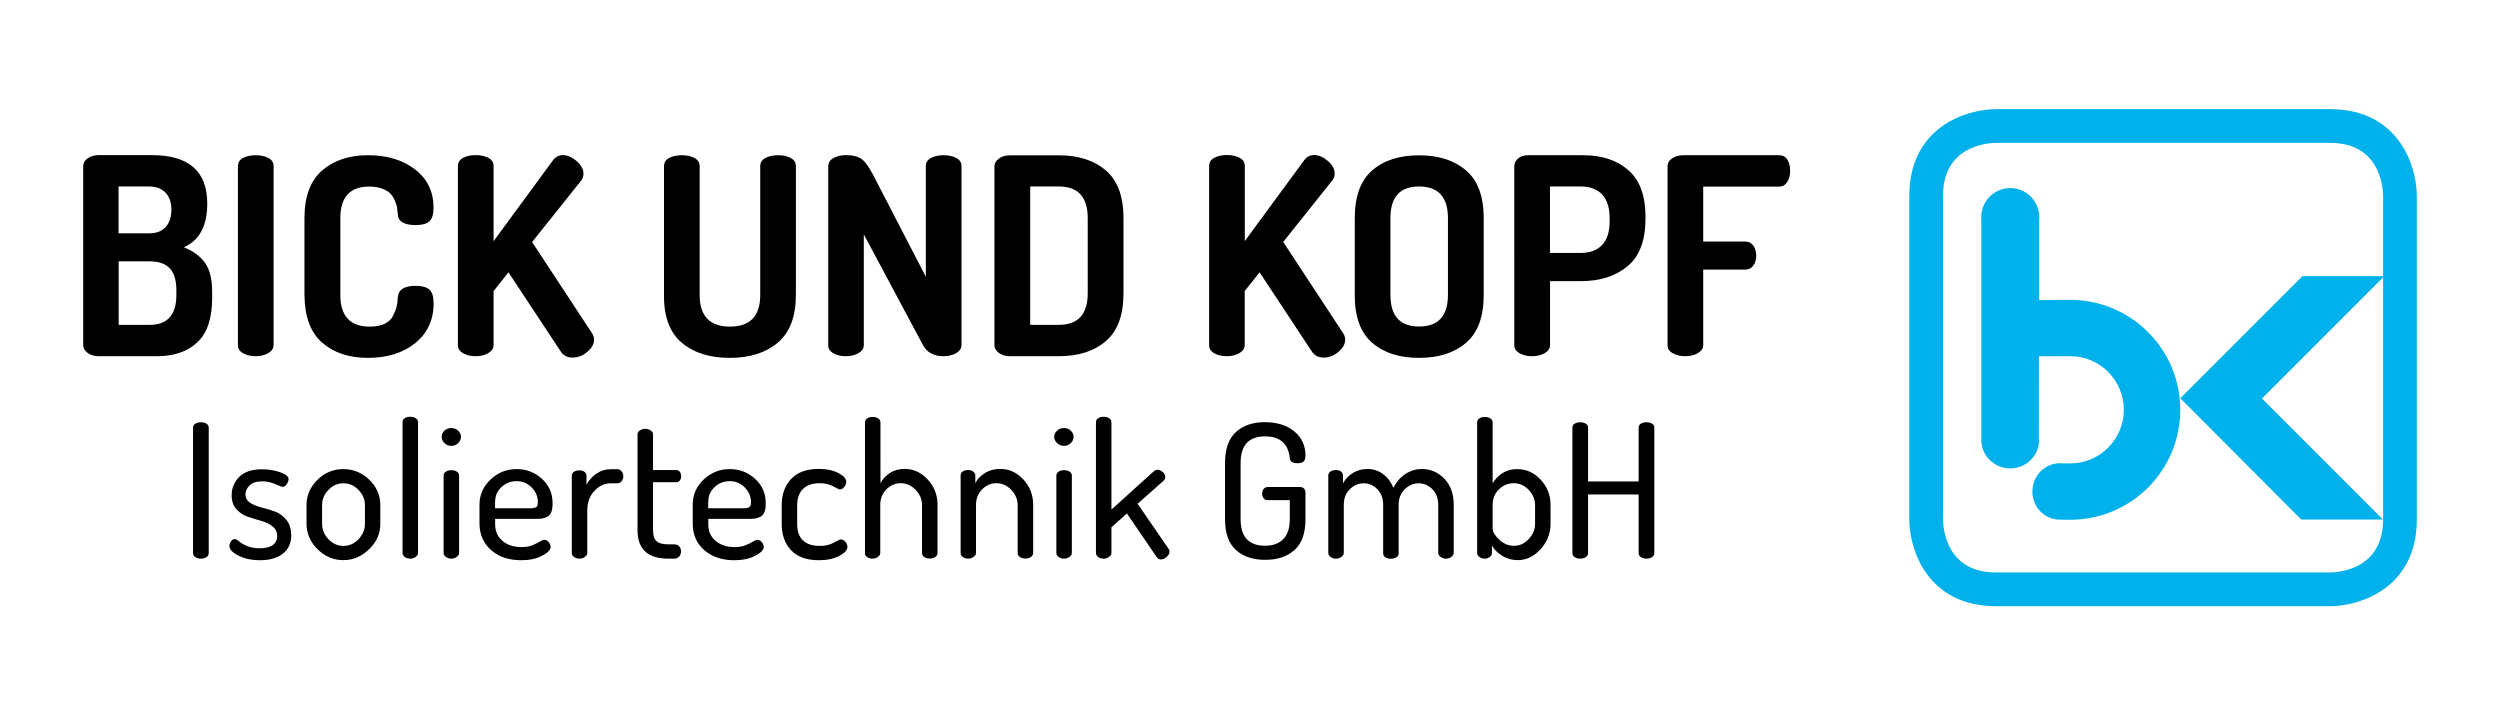 <?xml version="1.0" encoding="UTF-8"?>
<svg xmlns="http://www.w3.org/2000/svg" xmlns:xlink="http://www.w3.org/1999/xlink" version="1.1" id="Ebene_1" x="0px" y="0px" viewBox="0 0 255.12 73" style="enable-background:new 0 0 255.12 73;" xml:space="preserve">
<style type="text/css">
	.st0{fill:#00B1EB;}
</style>
<g>
	<path class="st0" d="M246.63,53.01V19.99c0-3.06-1.85-8.85-8.85-8.85h-34.09c-3.06,0-8.85,1.85-8.85,8.85v33.02   c0,3.06,1.85,8.85,8.85,8.85h34.09C240.84,61.86,246.63,60.01,246.63,53.01 M243.19,19.99v8.19h-8.23L222.5,40.64l12.34,12.38h8.34   l-12.35-12.35l12.36-12.36v24.7c0,5.09-4.51,5.4-5.42,5.41h-34.08c-5.09,0-5.4-4.52-5.41-5.41V19.99c0-5.09,4.51-5.4,5.41-5.41   h34.09C242.87,14.58,243.18,19.09,243.19,19.99 M222.49,41.82c0-6.2-5.03-11.22-11.23-11.22c-0.93,0-2.2,0.01-3.17,0.03V22.4   c0.01-0.08,0.03-0.16,0.03-0.24s-0.02-0.16-0.03-0.24v-0.05h0c-0.15-1.5-1.4-2.68-2.94-2.68c-1.64,0-2.97,1.33-2.97,2.97   c0,0.04,0.01,0.07,0.01,0.11v22.67h0c0.02,1.58,1.33,2.86,2.95,2.86c1.63,0,2.95-1.3,2.95-2.9c0-0.11-0.03,0.47-0.03-0.33   l0.01-8.21c0.98-0.01,2.29-0.01,3.2-0.01c3.02,0,5.46,2.45,5.46,5.47c0,3.02-2.45,5.47-5.46,5.47c-1.12,0,0.03,0-0.96-0.01v0   c-0.03,0-0.06-0.01-0.09-0.01c-1.56,0-2.82,1.3-2.82,2.9c0,1.6,1.26,2.86,2.82,2.86c0.99,0.01-0.07,0.01,1.05,0.01   C217.47,53.04,222.49,48.02,222.49,41.82 M222.49,40.65L222.49,40.65v-0.01V40.65z"></path>
	<path d="M19.94,56.86c0.16,0.1,0.35,0.15,0.56,0.15c0.22,0,0.4-0.05,0.56-0.15c0.16-0.1,0.24-0.24,0.24-0.42V43.64   c0-0.18-0.08-0.32-0.24-0.41c-0.16-0.09-0.35-0.14-0.56-0.14c-0.22,0-0.4,0.05-0.56,0.14s-0.24,0.23-0.24,0.41v12.81   C19.7,56.62,19.78,56.76,19.94,56.86 M24.33,56.7c0.61,0.31,1.35,0.47,2.21,0.47c1,0,1.79-0.23,2.34-0.68   c0.56-0.45,0.84-1.07,0.84-1.85c0-0.64-0.16-1.17-0.48-1.57c-0.32-0.4-0.71-0.69-1.16-0.86c-0.46-0.17-0.92-0.31-1.38-0.42   c-0.46-0.12-0.86-0.28-1.17-0.48c-0.32-0.21-0.48-0.49-0.48-0.85c0-0.35,0.14-0.66,0.43-0.93c0.29-0.28,0.72-0.41,1.3-0.41   c0.43,0,0.87,0.09,1.31,0.28c0.44,0.19,0.68,0.28,0.73,0.28c0.18,0,0.33-0.09,0.45-0.28c0.12-0.19,0.18-0.36,0.18-0.51   c0-0.26-0.28-0.49-0.84-0.69c-0.56-0.2-1.18-0.31-1.85-0.31c-1.06,0-1.84,0.26-2.35,0.78c-0.51,0.52-0.77,1.14-0.77,1.86   c0,0.59,0.16,1.07,0.48,1.43c0.32,0.36,0.71,0.62,1.16,0.77c0.46,0.15,0.91,0.3,1.37,0.42c0.46,0.13,0.85,0.32,1.16,0.57   c0.32,0.25,0.48,0.59,0.48,1.01c0,0.35-0.14,0.64-0.43,0.87c-0.29,0.23-0.75,0.35-1.38,0.35c-0.48,0-0.9-0.08-1.26-0.23   c-0.36-0.15-0.63-0.31-0.82-0.47c-0.19-0.16-0.34-0.24-0.44-0.24c-0.15,0-0.28,0.08-0.39,0.24c-0.11,0.16-0.16,0.32-0.16,0.49   C23.42,56.06,23.72,56.39,24.33,56.7 M32.41,56.05c0.75,0.74,1.62,1.11,2.63,1.11c1,0,1.88-0.38,2.64-1.12   c0.76-0.75,1.13-1.61,1.13-2.57v-1.94c0-0.99-0.38-1.85-1.12-2.57c-0.75-0.72-1.63-1.09-2.65-1.09c-1.02,0-1.9,0.36-2.64,1.09   c-0.74,0.73-1.12,1.59-1.12,2.56v1.94C31.29,54.45,31.66,55.31,32.41,56.05 M32.87,51.53c0-0.57,0.21-1.08,0.64-1.53   c0.43-0.46,0.94-0.68,1.54-0.68c0.6,0,1.11,0.23,1.54,0.68s0.65,0.97,0.65,1.53v1.93c0,0.58-0.22,1.1-0.65,1.56   c-0.43,0.46-0.95,0.69-1.54,0.69c-0.58,0-1.09-0.23-1.53-0.68c-0.43-0.45-0.65-0.98-0.65-1.57V51.53z M41.31,56.84   c0.15,0.11,0.34,0.17,0.55,0.17s0.4-0.06,0.56-0.18c0.16-0.12,0.24-0.25,0.24-0.39V43.08c0-0.17-0.08-0.3-0.23-0.4   c-0.15-0.1-0.34-0.15-0.57-0.15c-0.23,0-0.42,0.05-0.56,0.15c-0.15,0.1-0.22,0.23-0.22,0.4v13.36   C41.08,56.59,41.16,56.73,41.31,56.84 M46.06,45.5c0.27,0,0.5-0.09,0.69-0.28c0.19-0.18,0.29-0.4,0.29-0.64   c0-0.24-0.1-0.45-0.29-0.63c-0.19-0.18-0.42-0.27-0.69-0.27c-0.28,0-0.51,0.09-0.71,0.27c-0.19,0.18-0.28,0.39-0.28,0.63   c0,0.24,0.1,0.45,0.29,0.64C45.56,45.41,45.79,45.5,46.06,45.5 M45.5,56.84c0.15,0.11,0.34,0.17,0.55,0.17   c0.21,0,0.4-0.06,0.56-0.18c0.16-0.12,0.24-0.25,0.24-0.39v-7.91c0-0.17-0.08-0.3-0.23-0.4c-0.15-0.1-0.34-0.15-0.57-0.15   c-0.22,0-0.4,0.05-0.55,0.15c-0.15,0.1-0.23,0.24-0.23,0.4v7.91C45.27,56.59,45.35,56.73,45.5,56.84 M50.13,56.15   c0.79,0.68,1.8,1.02,3.05,1.02c0.85,0,1.57-0.15,2.14-0.46c0.58-0.3,0.87-0.6,0.87-0.89c0-0.17-0.06-0.33-0.19-0.49   c-0.13-0.16-0.28-0.24-0.46-0.24c-0.11,0-0.27,0.06-0.46,0.18c-0.19,0.12-0.44,0.24-0.75,0.37c-0.31,0.13-0.68,0.19-1.1,0.19   c-0.8,0-1.45-0.21-1.95-0.63c-0.5-0.42-0.75-0.98-0.75-1.68v-0.57h4.17c0.27,0,0.48-0.01,0.64-0.04c0.16-0.03,0.33-0.09,0.51-0.18   c0.18-0.1,0.32-0.26,0.41-0.48c0.09-0.22,0.13-0.52,0.13-0.9c0-1-0.36-1.83-1.09-2.49c-0.72-0.66-1.58-0.99-2.57-0.99   c-1.04,0-1.94,0.36-2.68,1.07c-0.74,0.71-1.12,1.56-1.12,2.53v2C48.95,54.57,49.35,55.47,50.13,56.15 M50.53,51.18   c0-0.59,0.22-1.08,0.65-1.48s0.95-0.6,1.54-0.6c0.61,0,1.12,0.22,1.54,0.65c0.42,0.43,0.63,0.93,0.63,1.51   c0,0.24-0.06,0.4-0.17,0.49c-0.11,0.08-0.34,0.12-0.67,0.12h-3.53V51.18z M58.58,56.84c0.15,0.11,0.34,0.17,0.55,0.17   c0.22,0,0.4-0.06,0.56-0.18c0.16-0.12,0.24-0.25,0.24-0.39v-4.33c0-0.82,0.24-1.5,0.72-2.01c0.48-0.52,1.05-0.78,1.7-0.78H63   c0.17,0,0.31-0.07,0.43-0.21c0.12-0.14,0.18-0.31,0.18-0.5s-0.06-0.36-0.18-0.51c-0.12-0.15-0.26-0.22-0.43-0.22h-0.65   c-0.55,0-1.04,0.15-1.49,0.46c-0.44,0.31-0.78,0.68-1.01,1.12v-0.91c0-0.17-0.07-0.3-0.21-0.4c-0.14-0.1-0.31-0.15-0.51-0.15   c-0.23,0-0.42,0.05-0.56,0.15c-0.15,0.1-0.22,0.24-0.22,0.4v7.91C58.35,56.59,58.42,56.73,58.58,56.84 M68.22,57.01h0.59   c0.2,0,0.37-0.07,0.5-0.22c0.13-0.15,0.19-0.32,0.19-0.52c0-0.2-0.06-0.37-0.18-0.51c-0.12-0.14-0.29-0.21-0.51-0.21h-0.59   c-0.58,0-0.99-0.11-1.23-0.33c-0.24-0.22-0.35-0.6-0.35-1.14v-4.87h2.4c0.14,0,0.25-0.06,0.34-0.18c0.09-0.12,0.13-0.26,0.13-0.43   s-0.04-0.31-0.13-0.44c-0.09-0.13-0.2-0.19-0.34-0.19h-2.4v-3.66c0-0.15-0.08-0.28-0.25-0.39c-0.17-0.11-0.35-0.16-0.55-0.16   c-0.19,0-0.37,0.06-0.53,0.16c-0.17,0.11-0.25,0.24-0.25,0.39v9.81C65.06,56.05,66.11,57.01,68.22,57.01 M71.88,56.15   c0.79,0.68,1.8,1.02,3.05,1.02c0.85,0,1.57-0.15,2.14-0.46c0.58-0.3,0.87-0.6,0.87-0.89c0-0.17-0.06-0.33-0.19-0.49   c-0.13-0.16-0.28-0.24-0.46-0.24c-0.11,0-0.27,0.06-0.46,0.18c-0.19,0.12-0.44,0.24-0.75,0.37c-0.31,0.13-0.68,0.19-1.1,0.19   c-0.8,0-1.45-0.21-1.95-0.63c-0.5-0.42-0.75-0.98-0.75-1.68v-0.57h4.17c0.27,0,0.48-0.01,0.64-0.04c0.16-0.03,0.33-0.09,0.51-0.18   c0.19-0.1,0.32-0.26,0.41-0.48c0.09-0.22,0.13-0.52,0.13-0.9c0-1-0.36-1.83-1.09-2.49c-0.72-0.66-1.58-0.99-2.57-0.99   c-1.04,0-1.93,0.36-2.68,1.07c-0.74,0.71-1.11,1.56-1.11,2.53v2C70.7,54.57,71.09,55.47,71.88,56.15 M72.28,51.18   c0-0.59,0.22-1.08,0.65-1.48c0.43-0.4,0.95-0.6,1.54-0.6c0.61,0,1.12,0.22,1.54,0.65c0.42,0.43,0.63,0.93,0.63,1.51   c0,0.24-0.06,0.4-0.17,0.49c-0.11,0.08-0.34,0.12-0.67,0.12h-3.53V51.18z M80.73,56.15c0.64,0.68,1.59,1.02,2.85,1.02   c0.81,0,1.5-0.15,2.06-0.44c0.56-0.29,0.84-0.6,0.84-0.92c0-0.18-0.07-0.35-0.2-0.51c-0.13-0.17-0.3-0.25-0.51-0.25   c-0.06,0-0.29,0.11-0.69,0.33s-0.86,0.33-1.39,0.33c-1.56,0-2.34-0.75-2.34-2.25v-1.89c0-0.72,0.2-1.28,0.59-1.67   c0.39-0.39,0.97-0.59,1.73-0.59c0.52,0,0.98,0.11,1.36,0.32c0.39,0.22,0.61,0.32,0.66,0.32c0.18,0,0.33-0.09,0.47-0.26   c0.13-0.17,0.2-0.35,0.2-0.52c0-0.32-0.27-0.62-0.81-0.9c-0.54-0.28-1.2-0.42-1.99-0.42c-1.25,0-2.19,0.34-2.83,1.03   c-0.64,0.69-0.96,1.57-0.96,2.67v1.91C79.77,54.57,80.09,55.47,80.73,56.15 M88.48,56.84c0.15,0.11,0.34,0.17,0.55,0.17   c0.22,0,0.4-0.06,0.56-0.18c0.16-0.12,0.24-0.25,0.24-0.39v-4.9c0-0.66,0.21-1.19,0.63-1.61c0.42-0.41,0.9-0.62,1.45-0.62   c0.58,0,1.09,0.23,1.53,0.68c0.43,0.46,0.65,0.97,0.65,1.54v4.9c0,0.18,0.08,0.32,0.24,0.42c0.16,0.1,0.34,0.15,0.54,0.15   c0.22,0,0.4-0.05,0.56-0.15c0.16-0.1,0.24-0.24,0.24-0.42v-4.92c0-1-0.33-1.86-1-2.58c-0.67-0.72-1.45-1.08-2.35-1.08   c-0.58,0-1.09,0.14-1.51,0.42c-0.43,0.28-0.75,0.63-0.96,1.04V43.1c0-0.16-0.08-0.3-0.23-0.4c-0.15-0.1-0.34-0.15-0.57-0.15   c-0.23,0-0.42,0.05-0.56,0.15c-0.15,0.1-0.22,0.24-0.22,0.4v13.34C88.25,56.6,88.33,56.73,88.48,56.84 M98.25,56.84   c0.15,0.11,0.34,0.17,0.55,0.17c0.2,0,0.39-0.06,0.55-0.18c0.17-0.12,0.25-0.25,0.25-0.39v-4.9c0-0.66,0.21-1.19,0.63-1.61   c0.42-0.41,0.9-0.62,1.45-0.62c0.58,0,1.09,0.23,1.52,0.68c0.43,0.46,0.65,0.97,0.65,1.54v4.9c0,0.18,0.08,0.32,0.24,0.42   c0.16,0.1,0.34,0.15,0.54,0.15c0.22,0,0.4-0.05,0.56-0.15c0.16-0.1,0.24-0.24,0.24-0.42v-4.92c0-1-0.33-1.86-1-2.58   c-0.67-0.72-1.45-1.08-2.35-1.08c-0.6,0-1.12,0.14-1.57,0.42c-0.45,0.28-0.78,0.63-0.98,1.04v-0.79c0-0.15-0.07-0.29-0.22-0.4   c-0.15-0.11-0.32-0.16-0.5-0.16c-0.23,0-0.42,0.05-0.56,0.15c-0.15,0.1-0.22,0.24-0.22,0.4v7.91   C98.03,56.59,98.1,56.73,98.25,56.84 M108.58,45.5c0.27,0,0.49-0.09,0.69-0.28c0.19-0.18,0.29-0.4,0.29-0.64   c0-0.24-0.1-0.45-0.29-0.63c-0.19-0.18-0.42-0.27-0.69-0.27c-0.28,0-0.51,0.09-0.71,0.27c-0.19,0.18-0.29,0.39-0.29,0.63   c0,0.24,0.1,0.45,0.3,0.64C108.09,45.41,108.32,45.5,108.58,45.5 M108.03,56.84c0.15,0.11,0.34,0.17,0.55,0.17   c0.21,0,0.4-0.06,0.56-0.18c0.16-0.12,0.24-0.25,0.24-0.39v-7.91c0-0.17-0.08-0.3-0.23-0.4c-0.15-0.1-0.34-0.15-0.57-0.15   c-0.22,0-0.4,0.05-0.55,0.15c-0.15,0.1-0.23,0.24-0.23,0.4v7.91C107.8,56.59,107.88,56.73,108.03,56.84 M112.07,56.84   c0.15,0.11,0.34,0.17,0.55,0.17c0.22,0,0.4-0.06,0.56-0.18c0.16-0.12,0.24-0.25,0.24-0.39v-2.63l1.58-1.41l3.03,4.44   c0.11,0.17,0.26,0.25,0.44,0.25c0.2,0,0.4-0.09,0.59-0.26c0.19-0.17,0.29-0.35,0.29-0.54c0-0.09-0.03-0.18-0.1-0.29l-3.16-4.59   l2.65-2.35c0.11-0.1,0.17-0.23,0.17-0.38c0-0.19-0.08-0.36-0.26-0.51c-0.17-0.15-0.35-0.23-0.54-0.23c-0.11,0-0.23,0.05-0.34,0.13   L113.42,52v-8.92c0-0.17-0.08-0.3-0.23-0.4c-0.15-0.1-0.34-0.15-0.57-0.15c-0.23,0-0.42,0.05-0.56,0.15   c-0.15,0.1-0.22,0.23-0.22,0.4v13.36C111.84,56.59,111.92,56.73,112.07,56.84 M126.13,56.13c0.74,0.67,1.74,1,2.98,1   c1.25,0,2.24-0.33,2.99-1s1.12-1.72,1.12-3.15v-2.69c0-0.17-0.05-0.31-0.14-0.42c-0.1-0.12-0.23-0.17-0.41-0.17h-3.32   c-0.16,0-0.3,0.07-0.4,0.2c-0.1,0.13-0.15,0.29-0.15,0.47c0,0.18,0.05,0.33,0.14,0.47c0.09,0.13,0.23,0.2,0.41,0.2h2.27v1.94   c0,0.9-0.22,1.58-0.66,2.03c-0.44,0.45-1.06,0.68-1.86,0.68c-1.66,0-2.5-0.9-2.5-2.71v-5.74c0-1.8,0.83-2.71,2.5-2.71   c1.51,0,2.35,0.73,2.52,2.19c0.01,0.37,0.28,0.55,0.8,0.55c0.27,0,0.47-0.06,0.6-0.17c0.13-0.11,0.2-0.32,0.2-0.61   c0-1.02-0.38-1.84-1.14-2.47c-0.76-0.63-1.77-0.94-3.01-0.94c-1.22,0-2.2,0.33-2.94,1c-0.74,0.67-1.12,1.72-1.12,3.15v5.74   C125.01,54.41,125.38,55.46,126.13,56.13 M135.78,56.84c0.15,0.11,0.34,0.17,0.55,0.17s0.4-0.06,0.56-0.18   c0.16-0.12,0.24-0.25,0.24-0.39v-4.9c0-0.67,0.2-1.21,0.61-1.61c0.41-0.41,0.88-0.61,1.43-0.61c0.55,0,1.01,0.21,1.4,0.62   c0.39,0.41,0.58,0.94,0.58,1.57v4.96c0,0.18,0.08,0.31,0.24,0.41c0.16,0.1,0.34,0.14,0.54,0.14c0.22,0,0.4-0.05,0.56-0.14   c0.16-0.1,0.24-0.23,0.24-0.41v-4.98c0-0.63,0.21-1.15,0.62-1.56c0.41-0.41,0.89-0.61,1.42-0.61c0.53,0,1,0.2,1.4,0.6   c0.4,0.4,0.6,0.94,0.6,1.62v4.9c0,0.14,0.08,0.27,0.24,0.39c0.16,0.12,0.34,0.18,0.54,0.18c0.22,0,0.4-0.06,0.56-0.18   c0.16-0.12,0.24-0.25,0.24-0.39v-4.92c0-1.12-0.32-2.01-0.96-2.67c-0.64-0.66-1.41-0.99-2.3-0.99c-0.57,0-1.12,0.16-1.64,0.49   c-0.52,0.33-0.94,0.81-1.26,1.43c-0.23-0.58-0.57-1.04-1.04-1.39c-0.46-0.35-0.99-0.53-1.57-0.53c-0.59,0-1.1,0.14-1.53,0.41   c-0.44,0.28-0.77,0.63-1,1.05v-0.79c0-0.17-0.07-0.3-0.21-0.41s-0.31-0.15-0.51-0.15c-0.23,0-0.42,0.05-0.56,0.15   c-0.15,0.1-0.22,0.24-0.22,0.4v7.91C135.55,56.59,135.63,56.73,135.78,56.84 M150.97,56.84c0.15,0.11,0.34,0.17,0.55,0.17   c0.19,0,0.36-0.06,0.51-0.17c0.15-0.12,0.22-0.25,0.22-0.41v-0.77c0.22,0.41,0.57,0.76,1.05,1.06c0.48,0.3,1.01,0.44,1.58,0.44   c0.89,0,1.67-0.38,2.34-1.12c0.67-0.75,1.01-1.61,1.01-2.57v-1.94c0-1-0.34-1.86-1.01-2.58c-0.67-0.72-1.47-1.08-2.4-1.08   c-0.57,0-1.07,0.14-1.51,0.42c-0.43,0.28-0.76,0.63-0.99,1.04V43.1c0-0.16-0.08-0.3-0.23-0.4c-0.15-0.1-0.34-0.15-0.57-0.15   s-0.42,0.05-0.56,0.15c-0.15,0.1-0.22,0.24-0.22,0.4v13.34C150.74,56.6,150.82,56.73,150.97,56.84 M152.32,51.53   c0-0.66,0.22-1.19,0.65-1.6c0.43-0.41,0.93-0.62,1.51-0.62c0.58,0,1.09,0.23,1.52,0.68c0.43,0.46,0.65,0.97,0.65,1.53v1.93   c0,0.58-0.22,1.1-0.65,1.56c-0.43,0.46-0.93,0.69-1.5,0.69c-0.56,0-1.06-0.21-1.51-0.63c-0.44-0.42-0.67-0.79-0.67-1.11V51.53z    M160.7,56.86c0.16,0.1,0.35,0.15,0.56,0.15s0.4-0.05,0.56-0.15c0.16-0.1,0.24-0.24,0.24-0.42v-5.98h5.16v5.98   c0,0.18,0.08,0.32,0.24,0.42c0.16,0.1,0.35,0.15,0.56,0.15c0.22,0,0.4-0.05,0.56-0.15c0.16-0.1,0.24-0.24,0.24-0.42V43.64   c0-0.18-0.08-0.32-0.24-0.41c-0.16-0.09-0.35-0.14-0.56-0.14c-0.22,0-0.4,0.05-0.56,0.14c-0.16,0.09-0.24,0.23-0.24,0.41v5.49   h-5.16v-5.49c0-0.18-0.08-0.32-0.24-0.41s-0.35-0.14-0.56-0.14s-0.4,0.05-0.56,0.14c-0.16,0.09-0.24,0.23-0.24,0.41v12.81   C160.46,56.62,160.54,56.76,160.7,56.86"></path>
	<path d="M170.69,36.04c0.36,0.21,0.79,0.31,1.29,0.31c0.49,0,0.91-0.1,1.28-0.31c0.36-0.21,0.55-0.49,0.55-0.84v-7.69h4.29   c0.35,0,0.63-0.14,0.83-0.42c0.2-0.28,0.29-0.61,0.29-0.98c0-0.41-0.1-0.76-0.29-1.04c-0.2-0.28-0.47-0.42-0.83-0.42h-4.29v-5.61   h7.75c0.36,0,0.63-0.16,0.83-0.48c0.2-0.32,0.29-0.7,0.29-1.15c0-0.43-0.09-0.8-0.28-1.11s-0.47-0.46-0.84-0.46h-9.79   c-0.43,0-0.8,0.1-1.12,0.31c-0.32,0.21-0.48,0.49-0.48,0.84V35.2C170.16,35.56,170.33,35.84,170.69,36.04 M158.17,19.03h3.14   c0.94,0,1.66,0.27,2.18,0.81c0.51,0.54,0.77,1.35,0.77,2.41v0.34c0,1.07-0.26,1.87-0.77,2.41c-0.51,0.54-1.24,0.81-2.18,0.81h-3.14   V19.03z M155.06,36.04c0.36,0.21,0.79,0.31,1.29,0.31c0.49,0,0.91-0.1,1.28-0.31c0.36-0.21,0.55-0.49,0.55-0.84v-6.51h3.14   c1.98,0,3.58-0.52,4.79-1.54s1.81-2.64,1.81-4.83v-0.17c0-2.17-0.58-3.76-1.74-4.78s-2.7-1.53-4.63-1.53h-5.64   c-0.41,0-0.74,0.11-1,0.34c-0.25,0.22-0.38,0.49-0.38,0.79V35.2C154.52,35.56,154.7,35.84,155.06,36.04 M141.89,22.26   c0-2.15,0.97-3.23,2.92-3.23c1.97,0,2.95,1.08,2.95,3.23v7.83c0,2.15-0.98,3.23-2.95,3.23c-1.95,0-2.92-1.08-2.92-3.23V22.26z    M140.03,34.98c1.19,1.03,2.78,1.54,4.78,1.54s3.6-0.51,4.8-1.54c1.2-1.03,1.8-2.66,1.8-4.88v-7.83c0-2.23-0.6-3.85-1.8-4.88   c-1.2-1.03-2.8-1.54-4.8-1.54s-3.6,0.51-4.78,1.54c-1.19,1.03-1.78,2.66-1.78,4.88v7.83C138.24,32.32,138.84,33.95,140.03,34.98    M123.9,36.04c0.36,0.21,0.79,0.31,1.29,0.31c0.49,0,0.91-0.1,1.28-0.31c0.36-0.21,0.55-0.49,0.55-0.84v-5.5l1.52-1.91l5.28,8   c0.28,0.47,0.7,0.7,1.26,0.7c0.54,0,1.04-0.19,1.5-0.58c0.46-0.38,0.69-0.8,0.69-1.25c0-0.24-0.07-0.46-0.2-0.65l-6.12-9.32   l5.02-6.29c0.15-0.19,0.23-0.42,0.23-0.7c0-0.45-0.23-0.87-0.7-1.28c-0.47-0.4-0.94-0.6-1.4-0.6c-0.41,0-0.75,0.18-1.01,0.53   l-6.06,8.25v-7.66c0-0.38-0.18-0.65-0.53-0.84c-0.36-0.19-0.79-0.28-1.29-0.28c-0.51,0-0.94,0.09-1.29,0.28   c-0.36,0.19-0.53,0.47-0.53,0.84V35.2C123.37,35.56,123.55,35.84,123.9,36.04 M105.13,19.03h2.92c1.97,0,2.95,1.08,2.95,3.23v7.66   c0,2.15-0.98,3.23-2.95,3.23h-2.92V19.03z M101.93,36.01c0.3,0.23,0.68,0.34,1.15,0.34h4.97c2,0,3.6-0.51,4.8-1.54   c1.2-1.03,1.8-2.66,1.8-4.88v-7.66c0-2.23-0.6-3.85-1.8-4.88c-1.2-1.03-2.8-1.54-4.8-1.54h-4.97c-0.47,0-0.85,0.11-1.15,0.34   c-0.3,0.22-0.45,0.49-0.45,0.79v18.27C101.48,35.53,101.63,35.79,101.93,36.01 M85.03,36.04c0.36,0.21,0.79,0.31,1.29,0.31   c0.49,0,0.91-0.1,1.28-0.31c0.36-0.21,0.55-0.49,0.55-0.84V23.92l6.03,11.28c0.41,0.77,1.11,1.15,2.11,1.15   c0.49,0,0.91-0.1,1.28-0.31c0.36-0.21,0.55-0.49,0.55-0.84V16.96c0-0.38-0.18-0.65-0.53-0.84c-0.36-0.19-0.79-0.28-1.29-0.28   c-0.51,0-0.94,0.09-1.29,0.28c-0.36,0.19-0.53,0.47-0.53,0.84v11.28l-5.42-10.47c-0.43-0.81-0.82-1.33-1.18-1.57   c-0.35-0.24-0.87-0.37-1.54-0.37c-0.5,0-0.93,0.1-1.29,0.3c-0.35,0.2-0.53,0.48-0.53,0.86V35.2C84.5,35.56,84.67,35.84,85.03,36.04    M69.58,34.98c1.22,1.03,2.86,1.54,4.9,1.54c2.04,0,3.67-0.52,4.9-1.56c1.22-1.04,1.84-2.66,1.84-4.87V16.96   c0-0.38-0.18-0.65-0.53-0.84c-0.35-0.19-0.79-0.28-1.29-0.28c-0.5,0-0.94,0.09-1.29,0.28c-0.36,0.19-0.53,0.47-0.53,0.84v13.14   c0,2.15-1.03,3.23-3.09,3.23c-2.06,0-3.09-1.08-3.09-3.23V16.96c0-0.38-0.18-0.65-0.53-0.84c-0.36-0.19-0.79-0.28-1.29-0.28   c-0.51,0-0.94,0.09-1.29,0.28c-0.36,0.19-0.53,0.47-0.53,0.84v13.14C67.74,32.32,68.35,33.95,69.58,34.98 M47.25,36.04   c0.35,0.21,0.79,0.31,1.29,0.31c0.49,0,0.91-0.1,1.28-0.31c0.36-0.21,0.55-0.49,0.55-0.84v-5.5l1.52-1.91l5.28,8   c0.28,0.47,0.7,0.7,1.26,0.7c0.54,0,1.04-0.19,1.5-0.58c0.46-0.38,0.69-0.8,0.69-1.25c0-0.24-0.07-0.46-0.2-0.65L54.3,24.7   l5.02-6.29c0.15-0.19,0.22-0.42,0.22-0.7c0-0.45-0.23-0.87-0.7-1.28c-0.47-0.4-0.94-0.6-1.4-0.6c-0.41,0-0.75,0.18-1.01,0.53   l-6.06,8.25v-7.66c0-0.38-0.18-0.65-0.53-0.84c-0.36-0.19-0.79-0.28-1.29-0.28c-0.51,0-0.94,0.09-1.29,0.28   c-0.36,0.19-0.53,0.47-0.53,0.84V35.2C46.72,35.56,46.9,35.84,47.25,36.04 M32.87,34.96c1.19,1.04,2.75,1.56,4.67,1.56   c1.98,0,3.6-0.51,4.84-1.51c1.24-1.01,1.87-2.36,1.87-4.04c0-0.69-0.15-1.17-0.43-1.42c-0.29-0.25-0.76-0.38-1.42-0.38   c-1.14,0-1.74,0.38-1.8,1.15c-0.02,0.39-0.06,0.73-0.13,1c-0.07,0.27-0.19,0.58-0.37,0.93s-0.47,0.61-0.87,0.8s-0.9,0.28-1.5,0.28   c-2,0-3-1.08-3-3.23v-7.83c0-2.15,0.98-3.23,2.95-3.23c0.51,0,0.94,0.07,1.32,0.21c0.37,0.14,0.65,0.31,0.84,0.51   c0.19,0.2,0.34,0.44,0.46,0.73c0.12,0.29,0.2,0.52,0.22,0.7c0.03,0.18,0.05,0.39,0.07,0.63c0.02,0.77,0.63,1.15,1.83,1.15   c0.65,0,1.12-0.13,1.4-0.38c0.28-0.25,0.42-0.72,0.42-1.42c0-1.61-0.62-2.9-1.87-3.87c-1.25-0.97-2.85-1.46-4.81-1.46   c-1.93,0-3.49,0.52-4.69,1.56c-1.2,1.04-1.8,2.66-1.8,4.87v7.83C31.09,32.3,31.68,33.92,32.87,34.96 M24.8,36.04   c0.35,0.21,0.79,0.31,1.29,0.31c0.49,0,0.91-0.1,1.28-0.31c0.36-0.21,0.55-0.49,0.55-0.84V16.96c0-0.38-0.18-0.65-0.53-0.84   c-0.36-0.19-0.79-0.28-1.29-0.28c-0.51,0-0.94,0.09-1.29,0.28c-0.36,0.19-0.53,0.47-0.53,0.84V35.2   C24.27,35.56,24.44,35.84,24.8,36.04 M12.11,19.03h3.11c0.71,0,1.27,0.21,1.67,0.63c0.4,0.42,0.6,1,0.6,1.73   c0,0.75-0.19,1.34-0.58,1.77c-0.38,0.43-0.94,0.65-1.67,0.65h-3.14V19.03z M12.11,26.67h3.17c0.9,0,1.58,0.23,2.03,0.7   c0.46,0.47,0.69,1.23,0.69,2.27v0.45c0,2.04-0.91,3.06-2.72,3.06h-3.17V26.67z M8.94,36.01c0.3,0.23,0.68,0.34,1.15,0.34h5.95   c1.72,0,3.09-0.47,4.1-1.42c1.01-0.94,1.51-2.46,1.51-4.53v-0.59c0-1.31-0.24-2.31-0.73-2.99c-0.49-0.68-1.21-1.21-2.16-1.59   c1.59-0.69,2.39-2.18,2.39-4.46c0-3.29-1.88-4.94-5.64-4.94h-5.42c-0.43,0-0.81,0.1-1.12,0.31c-0.32,0.21-0.48,0.49-0.48,0.84   v18.24C8.49,35.53,8.64,35.79,8.94,36.01"></path>
</g>
</svg>
